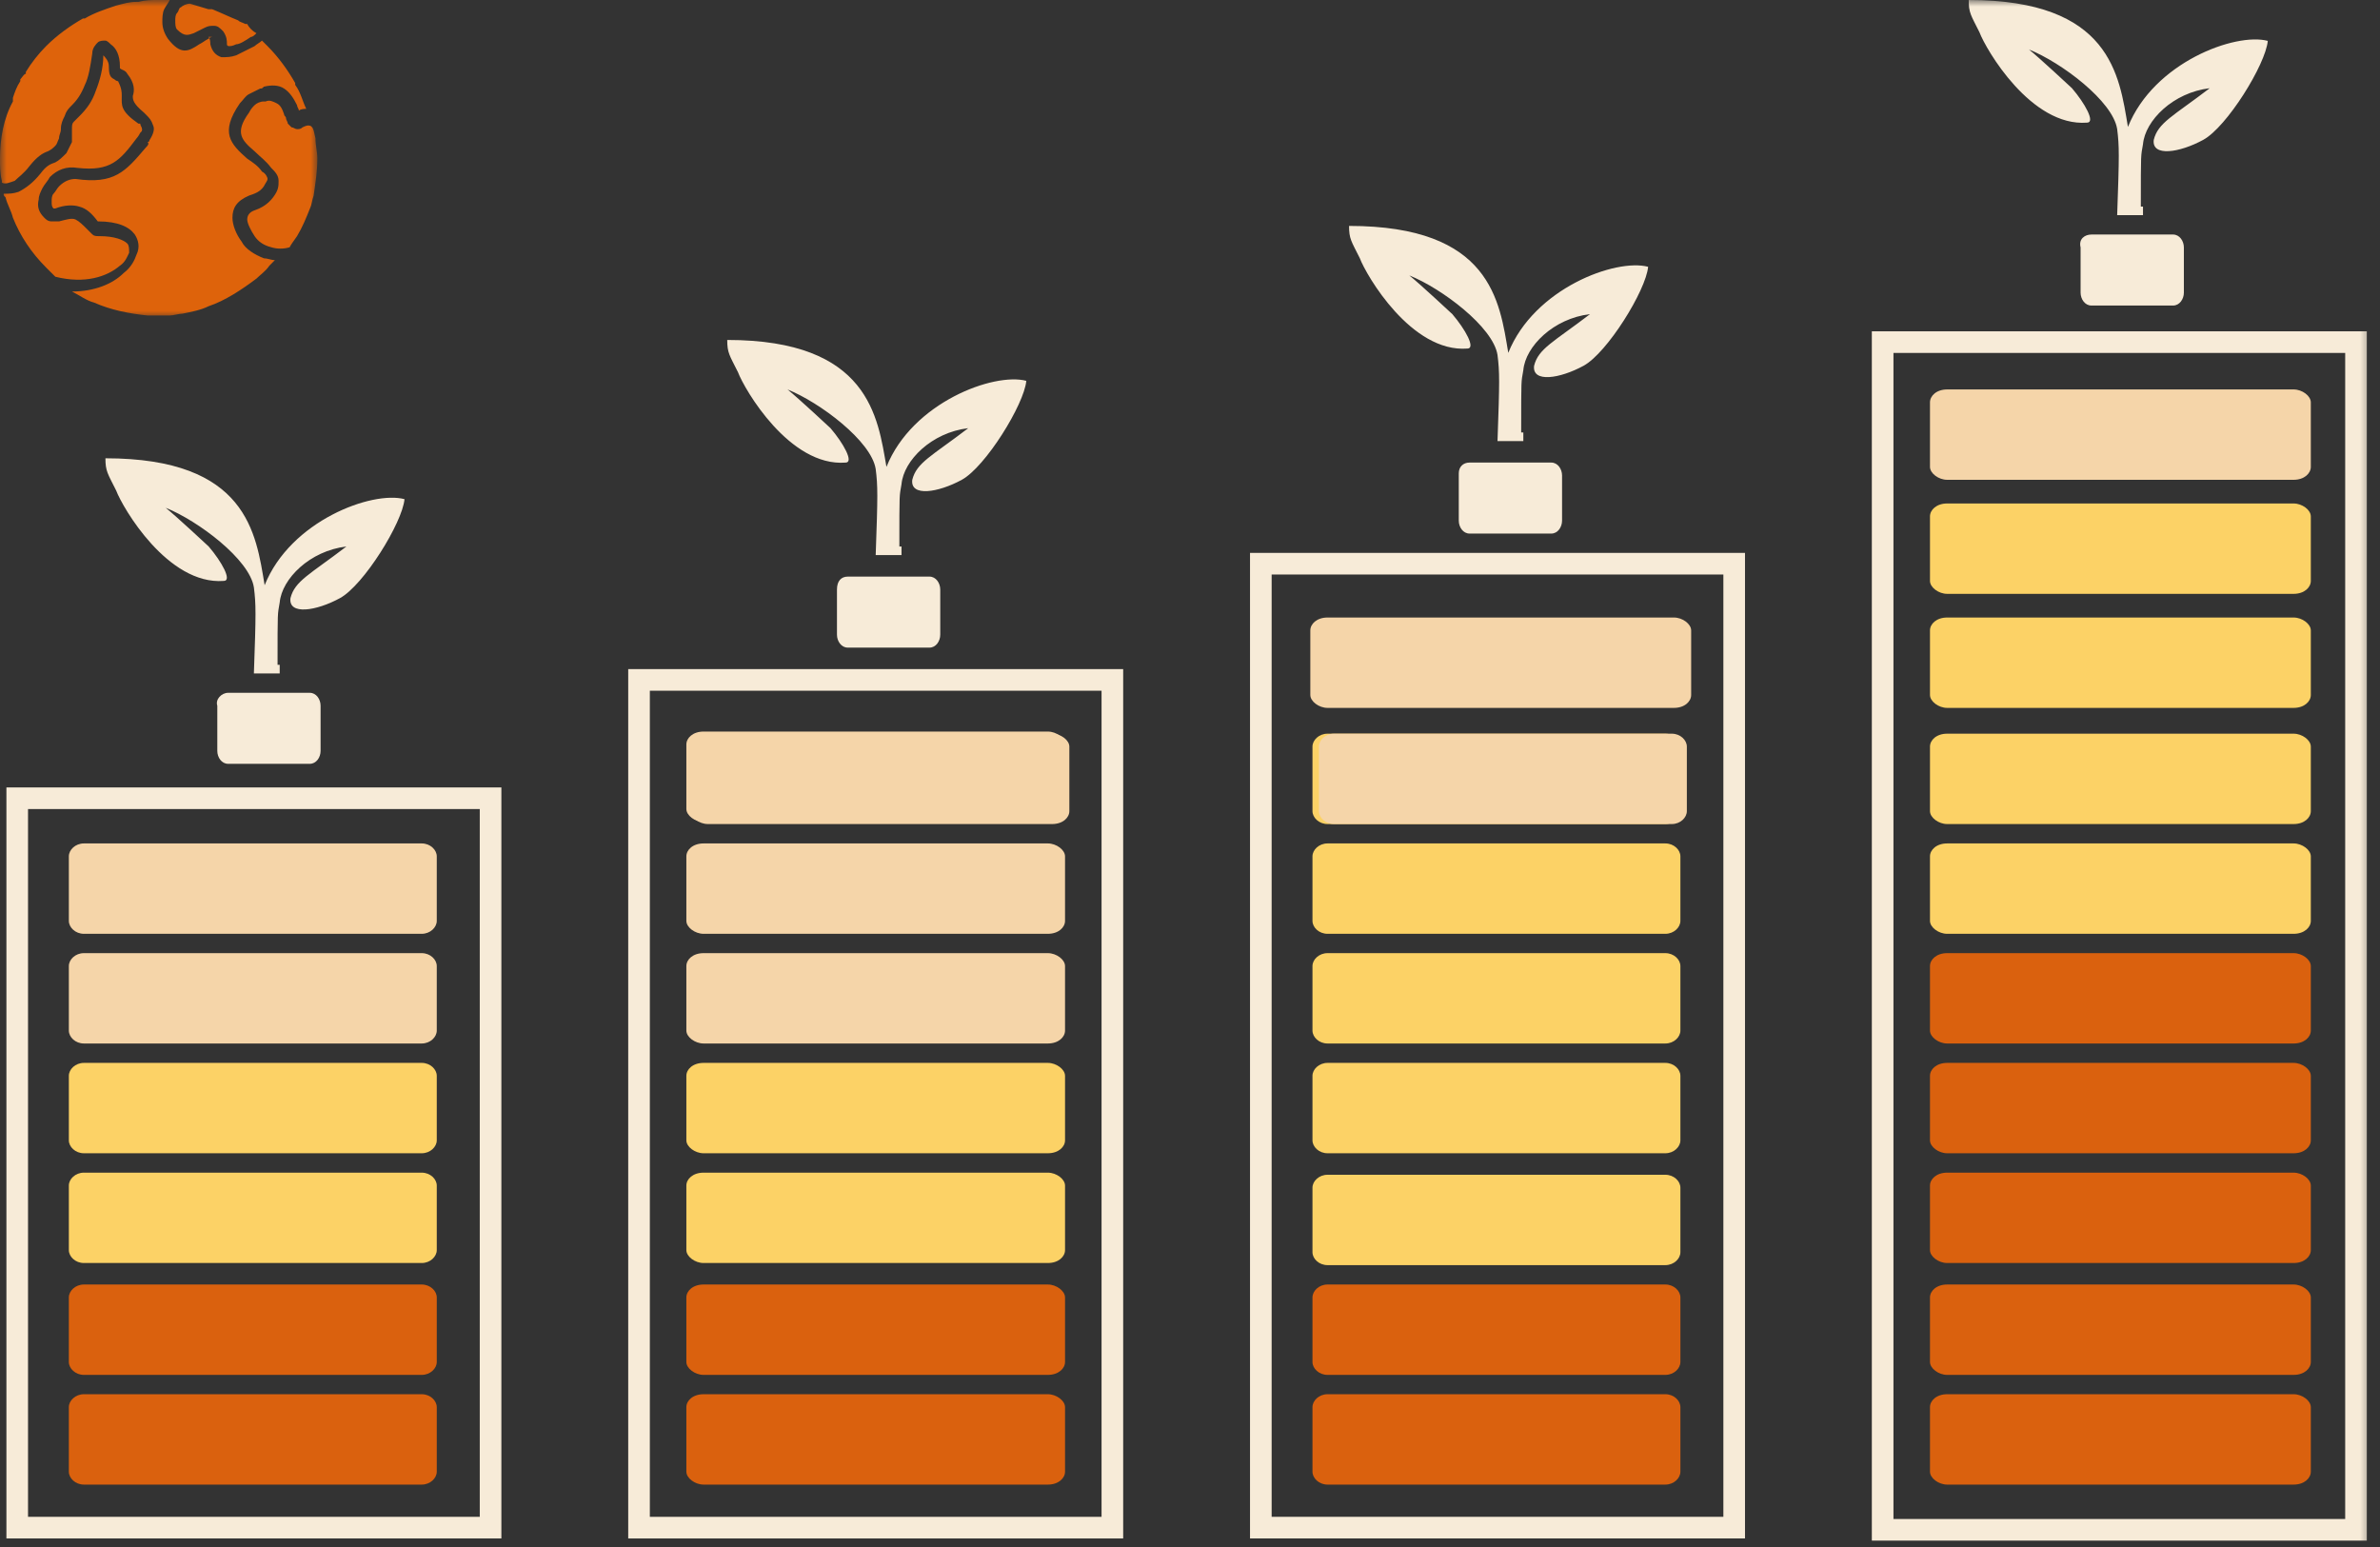 <svg width="180" height="117" viewBox="0 0 180 117" fill="none" xmlns="http://www.w3.org/2000/svg">
<rect x="0" y="0" width="180" height="117" fill="#333333" stroke="none"/>
<mask id="mask0_353_5826" style="mask-type:luminance" maskUnits="userSpaceOnUse" x="0" y="0" width="24" height="24">
<path d="M24 0H0V24H24V0Z" fill="white"/>
</mask>
<g mask="url(#mask0_353_5826)">
<path d="M0.279 14.651C0.698 14.651 0.977 14.651 1.395 14.512C1.953 14.233 2.512 13.814 3.07 13.116C3.488 12.558 3.767 12.419 4.186 12.279C4.465 12.139 4.744 11.861 5.023 11.581C5.163 11.302 5.302 11.023 5.442 10.744C5.442 10.326 5.442 10.046 5.442 9.767C5.442 9.488 5.442 9.349 5.581 9.209C5.721 9.07 5.86 8.93 6 8.791C6.558 8.233 6.977 7.674 7.256 6.837C7.535 6.14 7.814 5.163 7.814 4.186C7.953 4.326 8.233 4.605 8.233 5.023C8.233 5.721 8.372 5.86 8.651 6C8.651 6 8.791 6.14 8.93 6.14C9.209 6.698 9.209 6.977 9.209 7.256C9.209 7.953 9.07 8.372 10.465 9.349C10.465 9.349 10.465 9.349 10.605 9.349C10.605 9.488 10.744 9.628 10.744 9.767C10.744 9.907 10.744 9.907 10.605 10.046C10.465 10.326 10.326 10.465 10.326 10.465C9.07 12.139 8.372 12.977 5.86 12.698C5.023 12.558 4.326 12.837 3.767 13.395C3.628 13.674 3.349 13.954 3.209 14.233C3.07 14.512 2.93 14.791 2.93 15.07C2.791 15.628 2.93 16.047 3.349 16.465C3.488 16.605 3.628 16.744 3.907 16.744C4.047 16.744 4.326 16.744 4.465 16.744C5.023 16.605 5.442 16.465 5.721 16.605C6 16.744 6.279 17.023 6.558 17.302C6.698 17.442 6.837 17.581 6.977 17.721C7.116 17.86 7.256 17.86 7.535 17.86C8.651 17.86 9.349 18.14 9.628 18.419C9.767 18.558 9.767 18.837 9.767 19.116C9.628 19.395 9.488 19.814 9.07 20.093C8.093 20.93 6.419 21.488 4.186 20.93C3.907 20.651 3.767 20.512 3.488 20.233C2.372 19.116 1.535 17.86 0.977 16.465C0.837 15.907 0.558 15.488 0.419 14.93C0.279 14.791 0.279 14.791 0.279 14.651ZM19.395 2.512C19.256 2.651 19.116 2.791 18.977 2.791C18.558 3.07 18.14 3.349 17.86 3.349C17.581 3.488 17.442 3.488 17.302 3.488C17.302 3.488 17.163 3.488 17.163 3.349C17.163 3.07 17.163 2.791 16.884 2.372C16.605 2.093 16.465 1.953 16.186 1.953C15.907 1.953 15.767 1.953 15.488 2.093C15.209 2.233 14.93 2.372 14.651 2.512C14.233 2.651 13.954 2.791 13.395 2.233C13.256 2.093 13.256 1.814 13.256 1.535C13.256 1.395 13.256 1.116 13.395 0.977C13.535 0.837 13.535 0.558 13.674 0.558C13.814 0.419 14.093 0.279 14.372 0.279C14.791 0.419 15.349 0.558 15.767 0.698H15.907C15.907 0.698 15.907 0.698 16.047 0.698C16.744 0.977 17.302 1.256 18 1.535C18.14 1.674 18.279 1.674 18.558 1.814H18.698C18.837 2.093 19.116 2.372 19.395 2.512ZM12.837 0C12.558 0 12.279 0 12 0C11.442 0 11.023 0 10.465 0.14H10.326C9.767 0.14 9.349 0.279 8.791 0.419C7.953 0.698 7.116 0.977 6.419 1.395H6.279C5.302 1.953 4.326 2.651 3.488 3.488C2.93 4.047 2.372 4.744 1.953 5.442V5.581C1.814 5.581 1.674 5.86 1.535 6V6.14C1.256 6.558 1.116 6.977 0.977 7.395V7.535V7.674C0.279 8.93 0 10.465 0 12C0 12.558 0 13.116 0.14 13.674C0.14 13.674 0.14 13.674 0.14 13.814C0.419 13.954 0.698 13.814 1.116 13.674C1.395 13.395 1.814 13.116 2.233 12.558C2.791 11.861 3.209 11.581 3.628 11.442C3.907 11.302 4.047 11.163 4.186 11.023C4.326 10.884 4.326 10.744 4.465 10.465C4.465 10.186 4.605 10.046 4.605 9.767C4.605 9.349 4.744 9.07 4.884 8.791C5.023 8.372 5.163 8.233 5.442 7.953C5.86 7.535 6.14 7.116 6.419 6.419C6.698 5.86 6.837 5.023 6.977 4.047C6.977 3.628 7.256 3.349 7.395 3.209C7.535 3.07 7.814 3.07 7.953 3.07C8.093 3.07 8.233 3.209 8.372 3.349C8.791 3.628 9.07 4.186 9.07 5.023C9.07 5.163 9.07 5.163 9.07 5.163C9.209 5.302 9.488 5.302 9.628 5.581C10.186 6.279 10.186 6.837 10.046 7.256C10.046 7.535 10.046 7.814 10.884 8.512L11.023 8.651C11.302 8.93 11.442 9.07 11.581 9.488C11.721 9.767 11.581 10.186 11.302 10.605C11.302 10.605 11.302 10.744 11.163 10.744C11.302 10.884 11.163 11.023 11.023 11.163C9.488 12.977 8.651 13.954 5.721 13.535C5.302 13.535 4.884 13.674 4.465 14.093C4.326 14.233 4.186 14.512 4.047 14.651C3.907 14.791 3.907 15.07 3.907 15.209C3.907 15.488 3.907 15.628 4.047 15.767C4.047 15.767 4.047 15.767 4.186 15.767C4.884 15.488 5.581 15.488 6 15.628C6.558 15.767 6.977 16.186 7.395 16.744C8.93 16.744 9.767 17.163 10.186 17.721C10.465 18.14 10.605 18.698 10.326 19.256C10.186 19.674 9.907 20.233 9.349 20.651C8.512 21.488 7.116 22.047 5.442 22.047C6 22.326 6.558 22.744 7.116 22.884C8.372 23.442 9.767 23.721 11.163 23.86C11.442 23.86 11.581 23.86 11.861 23.86C12.279 23.86 12.558 23.86 12.837 23.86C13.116 23.86 13.535 23.721 13.814 23.721C14.512 23.581 15.209 23.442 15.767 23.163C17.023 22.744 18.279 21.907 19.395 21.07C19.674 20.791 20.093 20.512 20.372 20.093C20.512 19.953 20.651 19.814 20.791 19.674C20.512 19.674 20.233 19.535 19.953 19.535C19.256 19.256 18.558 18.837 18.279 18.279C17.86 17.721 17.581 17.023 17.581 16.465C17.581 15.767 17.86 15.209 18.837 14.791C19.256 14.651 19.674 14.512 19.953 14.093C20.093 13.814 20.233 13.674 20.233 13.535C20.233 13.395 20.093 13.116 19.814 12.977C19.535 12.558 19.116 12.279 18.698 12C17.442 10.884 16.605 10.046 18.14 7.814C18.419 7.535 18.558 7.256 18.837 7.116C19.116 6.977 19.395 6.837 19.674 6.698C19.814 6.698 19.814 6.698 19.953 6.558C20.512 6.419 21.07 6.419 21.488 6.698C21.907 6.977 22.186 7.395 22.465 7.953C22.465 8.093 22.605 8.233 22.605 8.372C22.744 8.233 23.023 8.233 23.163 8.233C22.884 7.674 22.744 6.977 22.326 6.419V6.279C21.767 5.302 21.07 4.326 20.233 3.488C20.093 3.349 19.953 3.209 19.814 3.07C19.674 3.209 19.395 3.349 19.256 3.488C18.698 3.767 18.14 4.047 17.86 4.186C17.442 4.326 17.163 4.326 16.744 4.326C16.326 4.186 16.047 3.907 15.907 3.349C15.907 3.209 15.907 2.93 15.767 2.791C16.047 2.791 16.047 2.791 16.047 2.791C16.047 2.791 15.907 2.791 15.767 2.93C15.488 3.07 15.349 3.209 15.07 3.349C14.233 3.907 13.674 4.186 12.698 2.93C12.419 2.512 12.279 2.093 12.279 1.674C12.279 1.395 12.279 0.977 12.419 0.698C12.558 0.419 12.698 0.279 12.837 0ZM21.907 18.698C21.488 18.837 20.93 18.837 20.512 18.698C19.953 18.558 19.535 18.279 19.256 17.86C18.977 17.442 18.698 16.884 18.698 16.605C18.698 16.326 18.837 16.047 19.256 15.907C19.674 15.767 20.233 15.488 20.651 14.93C21.07 14.372 21.07 14.093 21.07 13.674C21.07 13.256 20.791 12.977 20.512 12.698C20.093 12.139 19.674 11.861 19.256 11.442C18.279 10.605 17.721 10.046 18.837 8.512C18.977 8.233 19.116 8.093 19.256 7.953C19.395 7.814 19.674 7.674 19.953 7.674H20.093C20.372 7.535 20.651 7.674 20.93 7.814C21.209 7.953 21.349 8.233 21.488 8.651C21.488 8.791 21.628 8.791 21.628 8.93C21.628 9.07 21.767 9.209 21.767 9.349C21.907 9.488 21.907 9.488 22.047 9.628C22.186 9.628 22.326 9.767 22.465 9.767C22.605 9.767 22.744 9.767 22.884 9.628C23.163 9.488 23.302 9.488 23.302 9.488C23.721 9.488 23.721 9.907 23.86 10.465C23.86 11.023 24 11.442 24 12C24 12.977 23.86 13.814 23.721 14.791C23.581 15.209 23.581 15.488 23.442 15.767C23.163 16.465 22.884 17.163 22.465 17.86C22.186 18.279 22.047 18.419 21.907 18.698Z" fill="#DE630B"/>
</g>
<g clip-path="url(#clip0_353_5826)">
<mask id="mask1_353_5826" style="mask-type:luminance" maskUnits="userSpaceOnUse" x="0" y="0" width="180" height="117">
<path d="M179.487 0H0V117H179.487V0Z" fill="white"/>
</mask>
<g mask="url(#mask1_353_5826)">
<path d="M6.346 95.522C5.695 95.522 5.207 95.034 5.207 94.546V89.664C5.207 89.176 5.695 88.688 6.346 88.688H31.894C32.545 88.688 33.033 89.176 33.033 89.664V94.546C33.033 95.034 32.545 95.522 31.894 95.522H6.346Z" fill="#FCD266"/>
</g>
<mask id="mask2_353_5826" style="mask-type:luminance" maskUnits="userSpaceOnUse" x="0" y="0" width="180" height="117">
<path d="M179.487 0H0V117H179.487V0Z" fill="white"/>
</mask>
<g mask="url(#mask2_353_5826)">
<path d="M6.346 87.221C5.695 87.221 5.207 86.733 5.207 86.245V81.363C5.207 80.875 5.695 80.387 6.346 80.387H31.894C32.545 80.387 33.033 80.875 33.033 81.363V86.245C33.033 86.733 32.545 87.221 31.894 87.221H6.346Z" fill="#FCD266"/>
</g>
<mask id="mask3_353_5826" style="mask-type:luminance" maskUnits="userSpaceOnUse" x="0" y="0" width="180" height="117">
<path d="M179.487 0H0V117H179.487V0Z" fill="white"/>
</mask>
<g mask="url(#mask3_353_5826)">
<path d="M6.346 78.92C5.695 78.92 5.207 78.432 5.207 77.944V73.062C5.207 72.574 5.695 72.086 6.346 72.086H31.894C32.545 72.086 33.033 72.574 33.033 73.062V77.944C33.033 78.432 32.545 78.92 31.894 78.92H6.346Z" fill="#F5D5A9"/>
</g>
<mask id="mask4_353_5826" style="mask-type:luminance" maskUnits="userSpaceOnUse" x="0" y="0" width="180" height="117">
<path d="M179.487 0H0V117H179.487V0Z" fill="white"/>
</mask>
<g mask="url(#mask4_353_5826)">
<path d="M6.346 70.624C5.695 70.624 5.207 70.135 5.207 69.647V64.765C5.207 64.277 5.695 63.789 6.346 63.789H31.894C32.545 63.789 33.033 64.277 33.033 64.765V69.647C33.033 70.135 32.545 70.624 31.894 70.624H6.346Z" fill="#F5D5A9"/>
</g>
<mask id="mask5_353_5826" style="mask-type:luminance" maskUnits="userSpaceOnUse" x="0" y="0" width="180" height="117">
<path d="M179.487 0H0V117H179.487V0Z" fill="white"/>
</mask>
<g mask="url(#mask5_353_5826)">
<path d="M6.346 103.983C5.695 103.983 5.207 103.495 5.207 103.007V98.125C5.207 97.637 5.695 97.148 6.346 97.148H31.894C32.545 97.148 33.033 97.637 33.033 98.125V103.007C33.033 103.495 32.545 103.983 31.894 103.983H6.346Z" fill="#DA610E"/>
</g>
<mask id="mask6_353_5826" style="mask-type:luminance" maskUnits="userSpaceOnUse" x="0" y="0" width="180" height="117">
<path d="M179.487 0H0V117H179.487V0Z" fill="white"/>
</mask>
<g mask="url(#mask6_353_5826)">
<path d="M6.346 112.28C5.695 112.28 5.207 111.792 5.207 111.303V106.422C5.207 105.933 5.695 105.445 6.346 105.445H31.894C32.545 105.445 33.033 105.933 33.033 106.422V111.303C33.033 111.792 32.545 112.28 31.894 112.28H6.346Z" fill="#DA610E"/>
</g>
<mask id="mask7_353_5826" style="mask-type:luminance" maskUnits="userSpaceOnUse" x="0" y="0" width="180" height="117">
<path d="M179.487 0H0V117H179.487V0Z" fill="white"/>
</mask>
<g mask="url(#mask7_353_5826)">
<path d="M37.102 60.371H1.302V115.535H37.102V60.371Z" stroke="#F7EBD8" stroke-width="1.635" stroke-miterlimit="10"/>
</g>
<mask id="mask8_353_5826" style="mask-type:luminance" maskUnits="userSpaceOnUse" x="0" y="0" width="180" height="117">
<path d="M179.487 0H0V117H179.487V0Z" fill="white"/>
</mask>
<g mask="url(#mask8_353_5826)">
<path d="M53.212 95.522C52.561 95.522 51.91 95.034 51.91 94.546V89.664C51.91 89.176 52.398 88.688 53.212 88.688H79.248C79.898 88.688 80.549 89.176 80.549 89.664V94.546C80.549 95.034 80.061 95.522 79.248 95.522H53.212Z" fill="#FCD266"/>
</g>
<mask id="mask9_353_5826" style="mask-type:luminance" maskUnits="userSpaceOnUse" x="0" y="0" width="180" height="117">
<path d="M179.487 0H0V117H179.487V0Z" fill="white"/>
</mask>
<g mask="url(#mask9_353_5826)">
<path d="M53.212 103.983C52.561 103.983 51.91 103.495 51.91 103.007V98.125C51.91 97.637 52.398 97.148 53.212 97.148H79.248C79.898 97.148 80.549 97.637 80.549 98.125V103.007C80.549 103.495 80.061 103.983 79.248 103.983H53.212Z" fill="#DA610E"/>
</g>
<mask id="mask10_353_5826" style="mask-type:luminance" maskUnits="userSpaceOnUse" x="0" y="0" width="180" height="117">
<path d="M179.487 0H0V117H179.487V0Z" fill="white"/>
</mask>
<g mask="url(#mask10_353_5826)">
<path d="M53.212 78.92C52.561 78.92 51.91 78.432 51.91 77.944V73.062C51.91 72.574 52.398 72.086 53.212 72.086H79.248C79.898 72.086 80.549 72.574 80.549 73.062V77.944C80.549 78.432 80.061 78.92 79.248 78.92H53.212Z" fill="#F5D5A9"/>
</g>
<mask id="mask11_353_5826" style="mask-type:luminance" maskUnits="userSpaceOnUse" x="0" y="0" width="180" height="117">
<path d="M179.487 0H0V117H179.487V0Z" fill="white"/>
</mask>
<g mask="url(#mask11_353_5826)">
<path d="M53.212 70.624C52.561 70.624 51.91 70.135 51.91 69.647V64.765C51.91 64.277 52.398 63.789 53.212 63.789H79.248C79.898 63.789 80.549 64.277 80.549 64.765V69.647C80.549 70.135 80.061 70.624 79.248 70.624H53.212Z" fill="#F5D5A9"/>
</g>
<mask id="mask12_353_5826" style="mask-type:luminance" maskUnits="userSpaceOnUse" x="0" y="0" width="180" height="117">
<path d="M179.487 0H0V117H179.487V0Z" fill="white"/>
</mask>
<g mask="url(#mask12_353_5826)">
<path d="M53.212 62.163C52.561 62.163 51.91 61.674 51.91 61.186V56.304C51.91 55.816 52.398 55.328 53.212 55.328H79.248C79.898 55.328 80.549 55.816 80.549 56.304V61.186C80.549 61.674 80.061 62.163 79.248 62.163H53.212Z" fill="#F5D5A9"/>
</g>
<mask id="mask13_353_5826" style="mask-type:luminance" maskUnits="userSpaceOnUse" x="0" y="0" width="180" height="117">
<path d="M179.487 0H0V117H179.487V0Z" fill="white"/>
</mask>
<g mask="url(#mask13_353_5826)">
<path d="M53.211 87.221C52.56 87.221 51.91 86.733 51.91 86.245V81.363C51.91 80.875 52.398 80.387 53.211 80.387H79.248C79.898 80.387 80.549 80.875 80.549 81.363V86.245C80.549 86.733 80.061 87.221 79.248 87.221H53.211Z" fill="#FCD266"/>
</g>
<mask id="mask14_353_5826" style="mask-type:luminance" maskUnits="userSpaceOnUse" x="0" y="0" width="180" height="117">
<path d="M179.487 0H0V117H179.487V0Z" fill="white"/>
</mask>
<g mask="url(#mask14_353_5826)">
<path d="M53.212 112.28C52.561 112.28 51.91 111.792 51.91 111.303V106.422C51.91 105.933 52.398 105.445 53.212 105.445H79.248C79.898 105.445 80.549 105.933 80.549 106.422V111.303C80.549 111.792 80.061 112.28 79.248 112.28H53.212Z" fill="#DA610E"/>
</g>
<mask id="mask15_353_5826" style="mask-type:luminance" maskUnits="userSpaceOnUse" x="0" y="0" width="180" height="117">
<path d="M179.487 0H0V117H179.487V0Z" fill="white"/>
</mask>
<g mask="url(#mask15_353_5826)">
<path d="M84.129 51.422H48.33V115.536H84.129V51.422Z" stroke="#F7EBD8" stroke-width="1.635" stroke-miterlimit="10"/>
</g>
<mask id="mask16_353_5826" style="mask-type:luminance" maskUnits="userSpaceOnUse" x="0" y="0" width="180" height="117">
<path d="M179.487 0H0V117H179.487V0Z" fill="white"/>
</mask>
<g mask="url(#mask16_353_5826)">
<path d="M100.402 95.682C99.751 95.682 99.263 95.194 99.263 94.706V89.824C99.263 89.336 99.751 88.848 100.402 88.848H125.95C126.601 88.848 127.089 89.336 127.089 89.824V94.706C127.089 95.194 126.601 95.682 125.95 95.682H100.402Z" fill="#FCD266"/>
</g>
<mask id="mask17_353_5826" style="mask-type:luminance" maskUnits="userSpaceOnUse" x="0" y="0" width="180" height="117">
<path d="M179.487 0H0V117H179.487V0Z" fill="white"/>
</mask>
<g mask="url(#mask17_353_5826)">
<path d="M100.402 103.983C99.751 103.983 99.263 103.495 99.263 103.007V98.125C99.263 97.637 99.751 97.148 100.402 97.148H125.95C126.601 97.148 127.089 97.637 127.089 98.125V103.007C127.089 103.495 126.601 103.983 125.95 103.983H100.402Z" fill="#DA610E"/>
</g>
<mask id="mask18_353_5826" style="mask-type:luminance" maskUnits="userSpaceOnUse" x="0" y="0" width="180" height="117">
<path d="M179.487 0H0V117H179.487V0Z" fill="white"/>
</mask>
<g mask="url(#mask18_353_5826)">
<path d="M100.402 78.92C99.751 78.92 99.263 78.432 99.263 77.944V73.062C99.263 72.574 99.751 72.086 100.402 72.086H125.95C126.601 72.086 127.089 72.574 127.089 73.062V77.944C127.089 78.432 126.601 78.92 125.95 78.92H100.402Z" fill="#FCD266"/>
</g>
<mask id="mask19_353_5826" style="mask-type:luminance" maskUnits="userSpaceOnUse" x="0" y="0" width="180" height="117">
<path d="M179.487 0H0V117H179.487V0Z" fill="white"/>
</mask>
<g mask="url(#mask19_353_5826)">
<path d="M100.402 87.221C99.751 87.221 99.263 86.733 99.263 86.245V81.363C99.263 80.875 99.751 80.387 100.402 80.387H125.95C126.601 80.387 127.089 80.875 127.089 81.363V86.245C127.089 86.733 126.601 87.221 125.95 87.221H100.402Z" fill="#FCD266"/>
</g>
<mask id="mask20_353_5826" style="mask-type:luminance" maskUnits="userSpaceOnUse" x="0" y="0" width="180" height="117">
<path d="M179.487 0H0V117H179.487V0Z" fill="white"/>
</mask>
<g mask="url(#mask20_353_5826)">
<path d="M100.402 70.624C99.751 70.624 99.263 70.135 99.263 69.647V64.765C99.263 64.277 99.751 63.789 100.402 63.789H125.95C126.601 63.789 127.089 64.277 127.089 64.765V69.647C127.089 70.135 126.601 70.624 125.95 70.624H100.402Z" fill="#FCD266"/>
</g>
<mask id="mask21_353_5826" style="mask-type:luminance" maskUnits="userSpaceOnUse" x="0" y="0" width="180" height="117">
<path d="M179.487 0H0V117H179.487V0Z" fill="white"/>
</mask>
<g mask="url(#mask21_353_5826)">
<path d="M100.402 62.323C99.751 62.323 99.263 61.835 99.263 61.346V56.465C99.263 55.977 99.751 55.488 100.402 55.488H125.95C126.601 55.488 127.089 55.977 127.089 56.465V61.346C127.089 61.835 126.601 62.323 125.95 62.323H100.402Z" fill="#FCD266"/>
</g>
<mask id="mask22_353_5826" style="mask-type:luminance" maskUnits="userSpaceOnUse" x="0" y="0" width="180" height="117">
<path d="M179.487 0H0V117H179.487V0Z" fill="white"/>
</mask>
<g mask="url(#mask22_353_5826)">
<path d="M53.537 62.323C52.886 62.323 52.235 61.835 52.235 61.346V56.465C52.235 55.977 52.723 55.488 53.537 55.488H79.573C80.224 55.488 80.875 55.977 80.875 56.465V61.346C80.875 61.835 80.387 62.323 79.573 62.323H53.537Z" fill="#F5D5A9"/>
</g>
<mask id="mask23_353_5826" style="mask-type:luminance" maskUnits="userSpaceOnUse" x="0" y="0" width="180" height="117">
<path d="M179.487 0H0V117H179.487V0Z" fill="white"/>
</mask>
<g mask="url(#mask23_353_5826)">
<path d="M100.89 62.323C100.239 62.323 99.751 61.835 99.751 61.346V56.465C99.751 55.977 100.239 55.488 100.89 55.488H126.438C127.089 55.488 127.577 55.977 127.577 56.465V61.346C127.577 61.835 127.089 62.323 126.438 62.323H100.89Z" fill="#F5D5A9"/>
</g>
<mask id="mask24_353_5826" style="mask-type:luminance" maskUnits="userSpaceOnUse" x="0" y="0" width="180" height="117">
<path d="M179.487 0H0V117H179.487V0Z" fill="white"/>
</mask>
<g mask="url(#mask24_353_5826)">
<path d="M100.402 112.28C99.751 112.28 99.263 111.792 99.263 111.303V106.422C99.263 105.933 99.751 105.445 100.402 105.445H125.95C126.601 105.445 127.089 105.933 127.089 106.422V111.303C127.089 111.792 126.601 112.28 125.95 112.28H100.402Z" fill="#DA610E"/>
</g>
<mask id="mask25_353_5826" style="mask-type:luminance" maskUnits="userSpaceOnUse" x="0" y="0" width="180" height="117">
<path d="M179.487 0H0V117H179.487V0Z" fill="white"/>
</mask>
<g mask="url(#mask25_353_5826)">
<path d="M131.157 42.633H95.357V115.534H131.157V42.633Z" stroke="#F7EBD8" stroke-width="1.635" stroke-miterlimit="10"/>
</g>
<mask id="mask26_353_5826" style="mask-type:luminance" maskUnits="userSpaceOnUse" x="0" y="0" width="180" height="117">
<path d="M179.487 0H0V117H179.487V0Z" fill="white"/>
</mask>
<g mask="url(#mask26_353_5826)">
<path d="M147.267 44.913C146.616 44.913 145.965 44.424 145.965 43.936V39.054C145.965 38.566 146.453 38.078 147.267 38.078H173.466C174.117 38.078 174.768 38.566 174.768 39.054V43.936C174.768 44.424 174.28 44.913 173.466 44.913H147.267Z" fill="#FCD266"/>
</g>
<mask id="mask27_353_5826" style="mask-type:luminance" maskUnits="userSpaceOnUse" x="0" y="0" width="180" height="117">
<path d="M179.487 0H0V117H179.487V0Z" fill="white"/>
</mask>
<g mask="url(#mask27_353_5826)">
<path d="M147.267 36.288C146.616 36.288 145.965 35.799 145.965 35.311V30.43C145.965 29.941 146.453 29.453 147.267 29.453H173.466C174.117 29.453 174.768 29.941 174.768 30.43V35.311C174.768 35.799 174.28 36.288 173.466 36.288H147.267Z" fill="#F5D5A9"/>
</g>
<mask id="mask28_353_5826" style="mask-type:luminance" maskUnits="userSpaceOnUse" x="0" y="0" width="180" height="117">
<path d="M179.487 0H0V117H179.487V0Z" fill="white"/>
</mask>
<g mask="url(#mask28_353_5826)">
<path d="M100.402 53.538C99.751 53.538 99.1 53.049 99.1 52.561V47.679C99.1 47.191 99.588 46.703 100.402 46.703H126.601C127.252 46.703 127.903 47.191 127.903 47.679V52.561C127.903 53.049 127.414 53.538 126.601 53.538H100.402Z" fill="#F5D5A9"/>
</g>
<mask id="mask29_353_5826" style="mask-type:luminance" maskUnits="userSpaceOnUse" x="0" y="0" width="180" height="117">
<path d="M179.487 0H0V117H179.487V0Z" fill="white"/>
</mask>
<g mask="url(#mask29_353_5826)">
<path d="M147.267 95.522C146.616 95.522 145.965 95.034 145.965 94.546V89.664C145.965 89.176 146.453 88.688 147.267 88.688H173.466C174.117 88.688 174.768 89.176 174.768 89.664V94.546C174.768 95.034 174.28 95.522 173.466 95.522H147.267Z" fill="#DA610E"/>
</g>
<mask id="mask30_353_5826" style="mask-type:luminance" maskUnits="userSpaceOnUse" x="0" y="0" width="180" height="117">
<path d="M179.487 0H0V117H179.487V0Z" fill="white"/>
</mask>
<g mask="url(#mask30_353_5826)">
<path d="M147.267 103.983C146.616 103.983 145.965 103.495 145.965 103.007V98.125C145.965 97.637 146.453 97.148 147.267 97.148H173.466C174.117 97.148 174.768 97.637 174.768 98.125V103.007C174.768 103.495 174.28 103.983 173.466 103.983H147.267Z" fill="#DA610E"/>
</g>
<mask id="mask31_353_5826" style="mask-type:luminance" maskUnits="userSpaceOnUse" x="0" y="0" width="180" height="117">
<path d="M179.487 0H0V117H179.487V0Z" fill="white"/>
</mask>
<g mask="url(#mask31_353_5826)">
<path d="M147.267 78.92C146.616 78.92 145.965 78.432 145.965 77.944V73.062C145.965 72.574 146.453 72.086 147.267 72.086H173.466C174.117 72.086 174.768 72.574 174.768 73.062V77.944C174.768 78.432 174.28 78.92 173.466 78.92H147.267Z" fill="#DA610E"/>
</g>
<mask id="mask32_353_5826" style="mask-type:luminance" maskUnits="userSpaceOnUse" x="0" y="0" width="180" height="117">
<path d="M179.487 0H0V117H179.487V0Z" fill="white"/>
</mask>
<g mask="url(#mask32_353_5826)">
<path d="M147.267 87.221C146.616 87.221 145.965 86.733 145.965 86.245V81.363C145.965 80.875 146.453 80.387 147.267 80.387H173.466C174.117 80.387 174.768 80.875 174.768 81.363V86.245C174.768 86.733 174.28 87.221 173.466 87.221H147.267Z" fill="#DA610E"/>
</g>
<mask id="mask33_353_5826" style="mask-type:luminance" maskUnits="userSpaceOnUse" x="0" y="0" width="180" height="117">
<path d="M179.487 0H0V117H179.487V0Z" fill="white"/>
</mask>
<g mask="url(#mask33_353_5826)">
<path d="M147.267 70.624C146.616 70.624 145.965 70.135 145.965 69.647V64.765C145.965 64.277 146.453 63.789 147.267 63.789H173.466C174.117 63.789 174.768 64.277 174.768 64.765V69.647C174.768 70.135 174.28 70.624 173.466 70.624H147.267Z" fill="#FCD266"/>
</g>
<mask id="mask34_353_5826" style="mask-type:luminance" maskUnits="userSpaceOnUse" x="0" y="0" width="180" height="117">
<path d="M179.487 0H0V117H179.487V0Z" fill="white"/>
</mask>
<g mask="url(#mask34_353_5826)">
<path d="M147.267 62.323C146.616 62.323 145.965 61.835 145.965 61.346V56.465C145.965 55.977 146.453 55.488 147.267 55.488H173.466C174.117 55.488 174.768 55.977 174.768 56.465V61.346C174.768 61.835 174.28 62.323 173.466 62.323H147.267Z" fill="#FCD266"/>
</g>
<mask id="mask35_353_5826" style="mask-type:luminance" maskUnits="userSpaceOnUse" x="0" y="0" width="180" height="117">
<path d="M179.487 0H0V117H179.487V0Z" fill="white"/>
</mask>
<g mask="url(#mask35_353_5826)">
<path d="M147.267 53.538C146.616 53.538 145.965 53.049 145.965 52.561V47.679C145.965 47.191 146.453 46.703 147.267 46.703H173.466C174.117 46.703 174.768 47.191 174.768 47.679V52.561C174.768 53.049 174.28 53.538 173.466 53.538H147.267Z" fill="#FCD266"/>
</g>
<mask id="mask36_353_5826" style="mask-type:luminance" maskUnits="userSpaceOnUse" x="0" y="0" width="180" height="117">
<path d="M179.487 0H0V117H179.487V0Z" fill="white"/>
</mask>
<g mask="url(#mask36_353_5826)">
<path d="M147.267 112.28C146.616 112.28 145.965 111.792 145.965 111.303V106.422C145.965 105.933 146.453 105.445 147.267 105.445H173.466C174.117 105.445 174.768 105.933 174.768 106.422V111.303C174.768 111.792 174.28 112.28 173.466 112.28H147.267Z" fill="#DA610E"/>
</g>
<mask id="mask37_353_5826" style="mask-type:luminance" maskUnits="userSpaceOnUse" x="0" y="0" width="180" height="117">
<path d="M179.487 0H0V117H179.487V0Z" fill="white"/>
</mask>
<g mask="url(#mask37_353_5826)">
<path d="M178.185 25.875H142.385V115.7H178.185V25.875Z" stroke="#F7EBD8" stroke-width="1.635" stroke-miterlimit="10"/>
</g>
<mask id="mask38_353_5826" style="mask-type:luminance" maskUnits="userSpaceOnUse" x="0" y="0" width="180" height="117">
<path d="M179.487 0H0V117H179.487V0Z" fill="white"/>
</mask>
<g mask="url(#mask38_353_5826)">
<path d="M158.17 17.738H164.353C164.841 17.738 165.167 18.227 165.167 18.715V22.132C165.167 22.62 164.841 23.108 164.353 23.108H158.17C157.681 23.108 157.356 22.62 157.356 22.132V18.715C157.193 18.064 157.681 17.738 158.17 17.738Z" fill="#F7EBD8"/>
</g>
<mask id="mask39_353_5826" style="mask-type:luminance" maskUnits="userSpaceOnUse" x="0" y="0" width="180" height="117">
<path d="M179.487 0H0V117H179.487V0Z" fill="white"/>
</mask>
<g mask="url(#mask39_353_5826)">
<path d="M161.912 15.622C161.912 11.391 161.912 11.879 162.075 10.903C162.238 9.113 164.353 6.997 167.12 6.672C164.353 8.787 163.214 9.275 162.889 10.577C162.726 11.879 164.841 11.553 166.631 10.577C168.421 9.601 171.35 4.882 171.513 3.092C169.072 2.441 162.889 4.719 160.936 9.601C160.285 5.695 159.634 0 148.894 0C148.894 0.976 149.057 1.139 149.708 2.441C150.196 3.743 153.613 9.601 157.844 9.275C158.495 9.275 157.681 7.811 156.705 6.672C156.705 6.672 154.264 4.394 153.451 3.743C155.892 4.719 159.797 7.648 160.122 9.764C160.285 11.065 160.285 11.716 160.122 16.273H162.075V15.622H161.912Z" fill="#F7EBD8"/>
</g>
<mask id="mask40_353_5826" style="mask-type:luminance" maskUnits="userSpaceOnUse" x="0" y="0" width="180" height="117">
<path d="M179.487 0H0V117H179.487V0Z" fill="white"/>
</mask>
<g mask="url(#mask40_353_5826)">
<path d="M111.142 34.984H117.325C117.814 34.984 118.139 35.473 118.139 35.961V39.378C118.139 39.866 117.814 40.354 117.325 40.354H111.142C110.654 40.354 110.328 39.866 110.328 39.378V35.798C110.328 35.31 110.654 34.984 111.142 34.984Z" fill="#F7EBD8"/>
</g>
<mask id="mask41_353_5826" style="mask-type:luminance" maskUnits="userSpaceOnUse" x="0" y="0" width="180" height="117">
<path d="M179.487 0H0V117H179.487V0Z" fill="white"/>
</mask>
<g mask="url(#mask41_353_5826)">
<path d="M115.047 32.708C115.047 28.477 115.047 28.965 115.21 27.989C115.373 26.199 117.488 24.083 120.254 23.758C117.488 25.873 116.349 26.361 116.024 27.663C115.861 28.965 117.976 28.64 119.766 27.663C121.556 26.687 124.485 21.968 124.648 20.178C122.207 19.527 116.024 21.805 114.071 26.687C113.42 22.781 112.769 17.086 102.029 17.086C102.029 18.062 102.192 18.225 102.843 19.527C103.331 20.829 106.748 26.687 110.979 26.361C111.63 26.361 110.816 24.897 109.84 23.758C109.84 23.758 107.399 21.48 106.586 20.829C109.026 21.805 112.932 24.734 113.257 26.849C113.42 28.151 113.42 28.802 113.257 33.358H115.21V32.708H115.047Z" fill="#F7EBD8"/>
</g>
<mask id="mask42_353_5826" style="mask-type:luminance" maskUnits="userSpaceOnUse" x="0" y="0" width="180" height="117">
<path d="M179.487 0H0V117H179.487V0Z" fill="white"/>
</mask>
<g mask="url(#mask42_353_5826)">
<path d="M64.114 43.609H70.298C70.786 43.609 71.111 44.098 71.111 44.586V48.003C71.111 48.491 70.786 48.979 70.298 48.979H64.114C63.626 48.979 63.3 48.491 63.3 48.003V44.586C63.3 43.935 63.626 43.609 64.114 43.609Z" fill="#F7EBD8"/>
</g>
<mask id="mask43_353_5826" style="mask-type:luminance" maskUnits="userSpaceOnUse" x="0" y="0" width="180" height="117">
<path d="M179.487 0H0V117H179.487V0Z" fill="white"/>
</mask>
<g mask="url(#mask43_353_5826)">
<path d="M68.019 41.333C68.019 37.102 68.019 37.59 68.182 36.614C68.345 34.824 70.46 32.708 73.227 32.383C70.46 34.498 69.321 34.986 68.996 36.288C68.833 37.59 70.948 37.264 72.739 36.288C74.528 35.312 77.457 30.593 77.62 28.803C75.179 28.152 68.996 30.43 67.043 35.312C66.392 31.569 65.741 25.711 55.001 25.711C55.001 26.687 55.164 26.85 55.815 28.152C56.303 29.454 59.72 35.312 63.951 34.986C64.602 34.986 63.788 33.522 62.812 32.383C62.812 32.383 60.371 30.105 59.558 29.454C61.999 30.43 65.904 33.359 66.229 35.474C66.392 36.776 66.392 37.427 66.229 41.983H68.182V41.333H68.019Z" fill="#F7EBD8"/>
</g>
<mask id="mask44_353_5826" style="mask-type:luminance" maskUnits="userSpaceOnUse" x="0" y="0" width="180" height="117">
<path d="M179.487 0H0V117H179.487V0Z" fill="white"/>
</mask>
<g mask="url(#mask44_353_5826)">
<path d="M17.249 52.398H23.433C23.921 52.398 24.246 52.887 24.246 53.375V56.792C24.246 57.28 23.921 57.768 23.433 57.768H17.249C16.761 57.768 16.435 57.28 16.435 56.792V53.375C16.273 52.887 16.761 52.398 17.249 52.398Z" fill="#F7EBD8"/>
</g>
<mask id="mask45_353_5826" style="mask-type:luminance" maskUnits="userSpaceOnUse" x="0" y="0" width="180" height="117">
<path d="M179.487 0H0V117H179.487V0Z" fill="white"/>
</mask>
<g mask="url(#mask45_353_5826)">
<path d="M20.992 50.282C20.992 46.051 20.992 46.539 21.154 45.563C21.317 43.773 23.433 41.657 26.199 41.332C23.433 43.447 22.294 43.935 21.968 45.237C21.805 46.539 23.921 46.214 25.711 45.237C27.501 44.261 30.43 39.542 30.593 37.752C28.152 37.101 21.968 39.379 20.015 44.261C19.364 40.356 18.713 34.66 7.974 34.66C7.974 35.636 8.136 35.799 8.787 37.101C9.275 38.403 12.693 44.261 16.924 43.935C17.575 43.935 16.761 42.471 15.784 41.332C15.784 41.332 13.344 39.054 12.53 38.403C14.971 39.379 18.876 42.308 19.202 44.424C19.364 45.725 19.364 46.376 19.202 50.933H21.154V50.282H20.992Z" fill="#F7EBD8"/>
</g>
</g>
<defs>
<clipPath id="clip0_353_5826">
<rect width="179.487" height="117" fill="white"/>
</clipPath>
</defs>
</svg>
